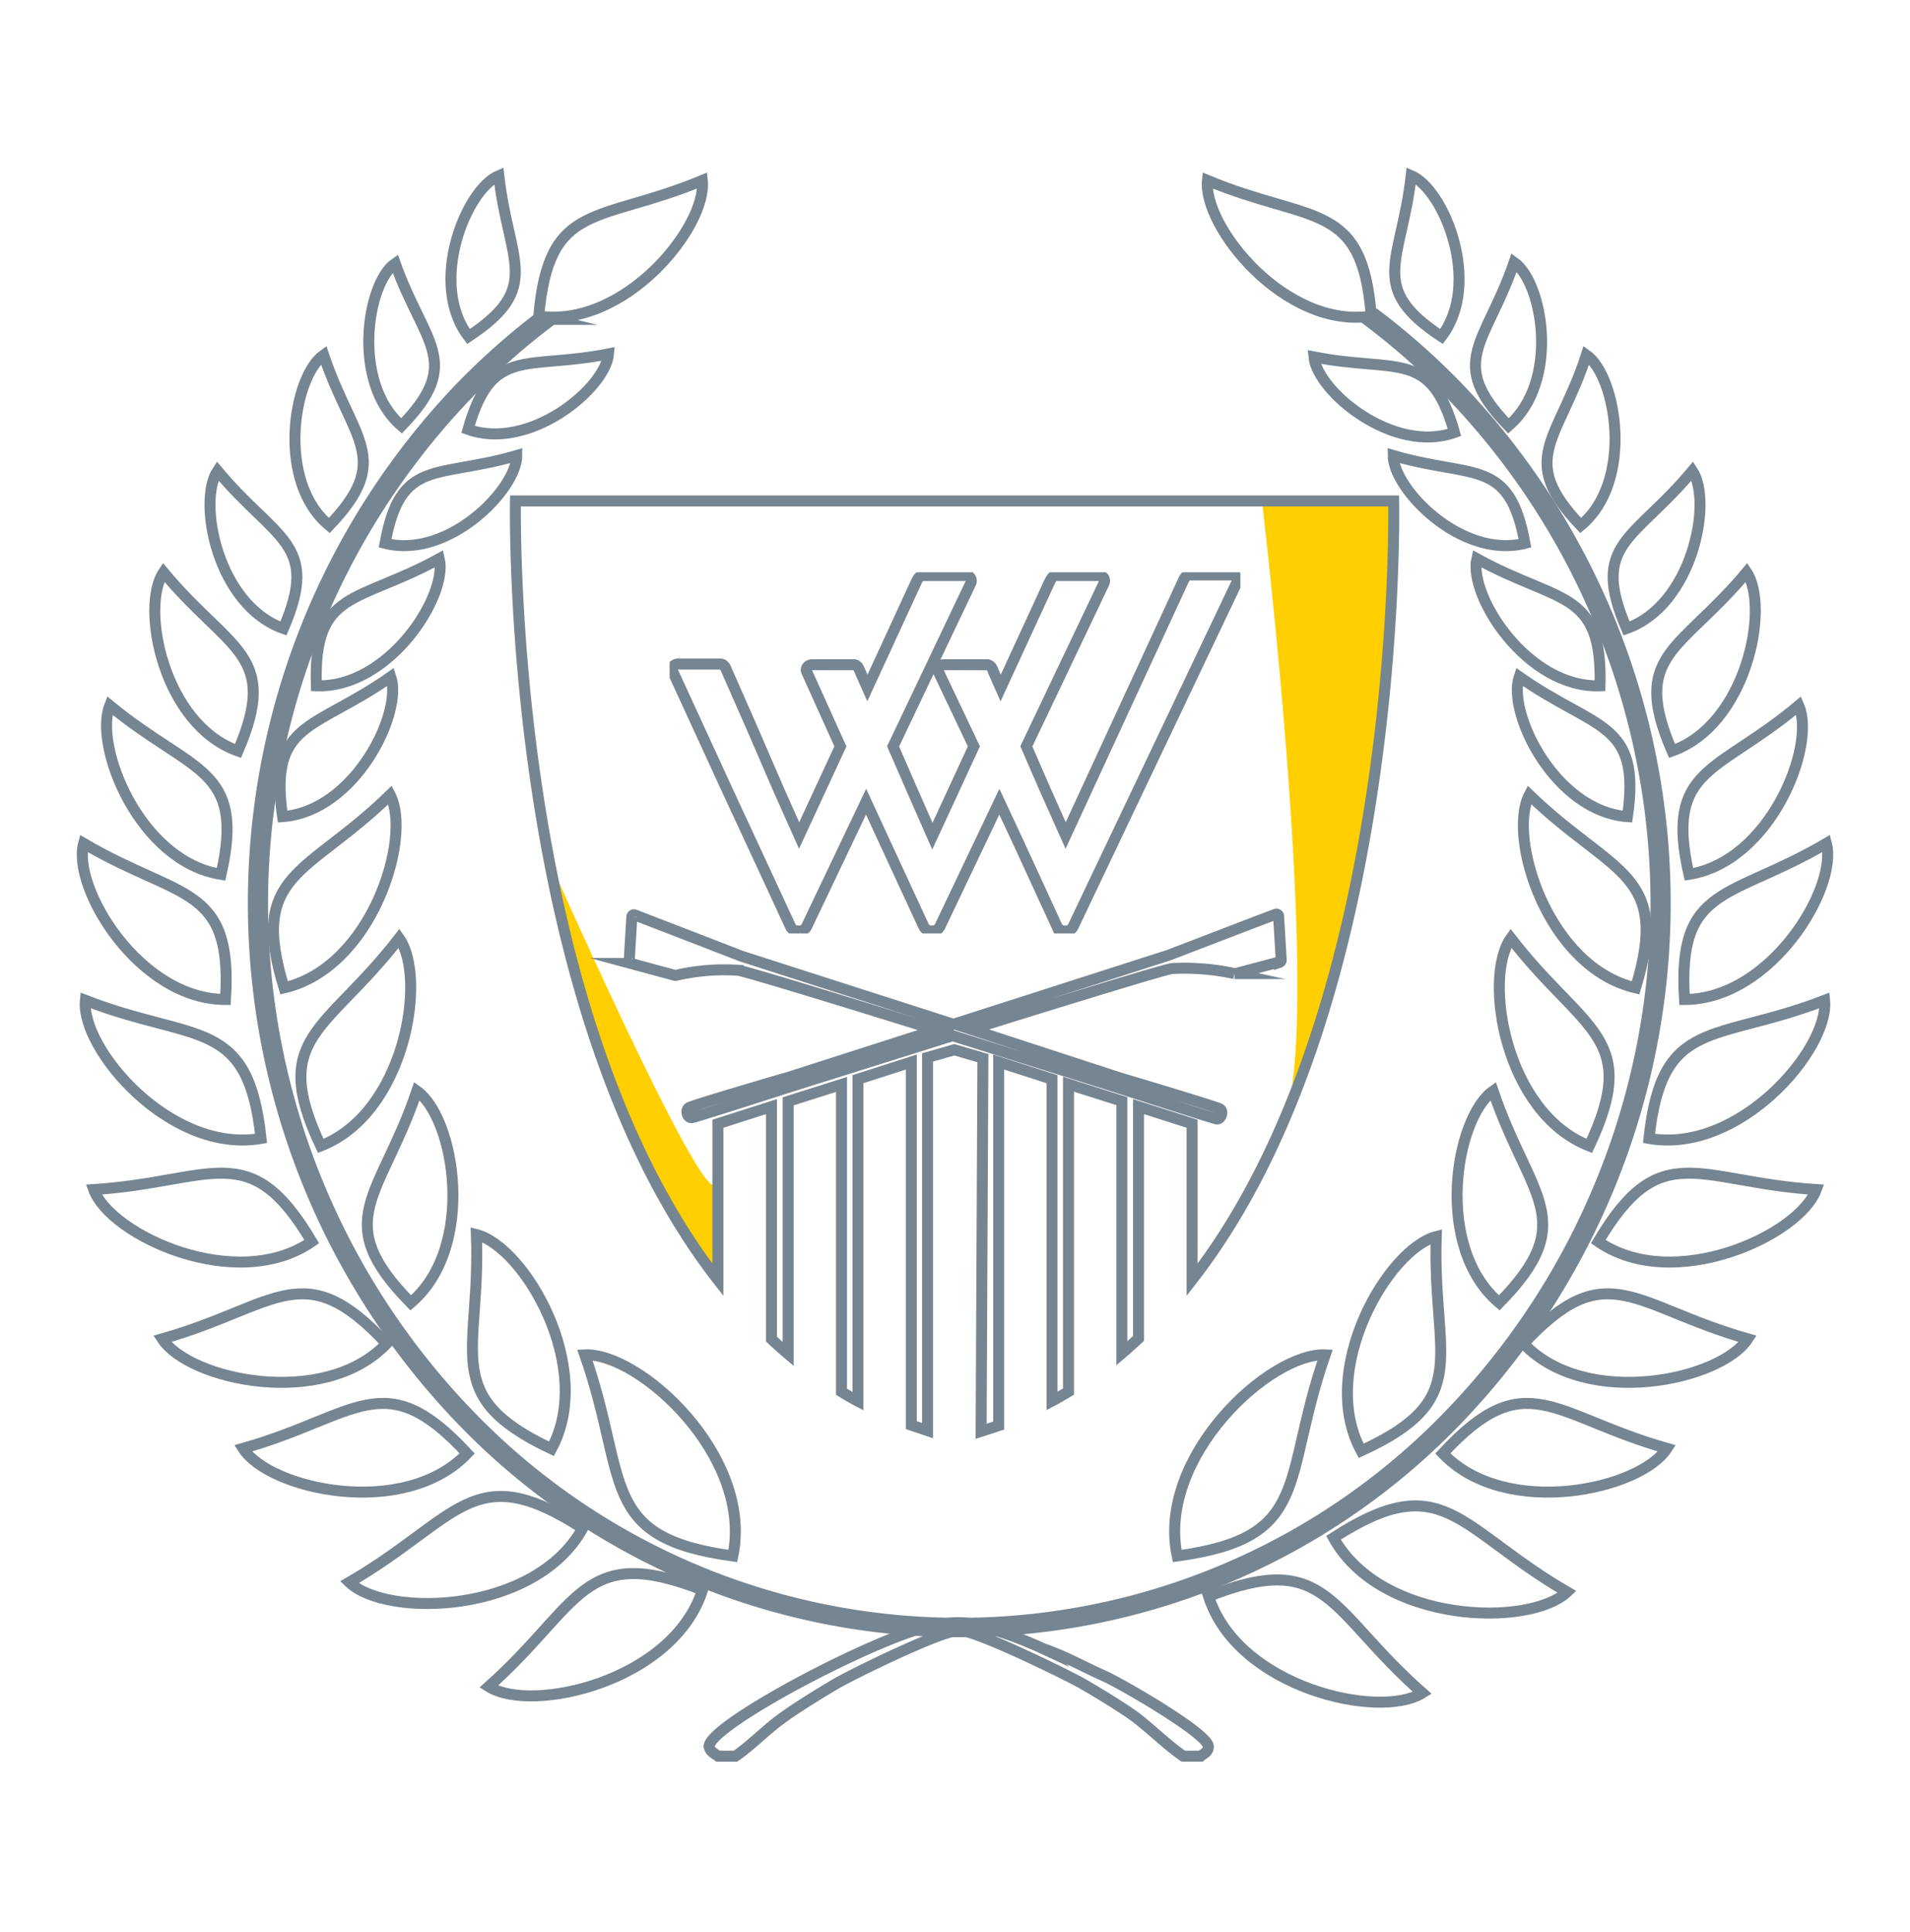 <svg id="Layer_1" data-name="Layer 1" xmlns="http://www.w3.org/2000/svg" xmlns:xlink="http://www.w3.org/1999/xlink" viewBox="0 0 87 88"><defs><style>.cls-1,.cls-2,.cls-4{fill:none;}.cls-2,.cls-4{stroke:#758591;stroke-miterlimit:10;stroke-width:0.5px;}.cls-2,.cls-3{fill-rule:evenodd;}.cls-3{fill:#ffcf01;}.cls-5{clip-path:url(#clip-path);}</style><clipPath id="clip-path"><rect class="cls-1" x="30.5" y="26.07" width="26" height="16.45"/></clipPath></defs><title>backgroundArtboard 1 copy 4</title><path class="cls-2" d="M53.62,70.88c-.95-4.55,4.27-9.28,6.74-9.16C58.37,67.42,59.78,70.05,53.62,70.88Z"/><path class="cls-2" d="M55.05,72.72c1.33,4.16,7.77,5.63,9.74,4.4C60.53,73.37,60.48,70.57,55.05,72.72Z"/><path class="cls-2" d="M60.74,70.05c2.16,3.91,8.91,4.09,10.64,2.47C66.37,69.6,65.75,66.81,60.74,70.05Z"/><path class="cls-2" d="M62,66.09c-2-3.7,1.24-9.2,3.42-9.76C65.24,61.82,67.16,63.73,62,66.09Z"/><path class="cls-2" d="M65.72,66.21c2.86,3,9,1.65,10.21-.23C70.71,64.5,69.51,62.11,65.72,66.21Z"/><path class="cls-2" d="M68.29,59.35c-3-2.55-2-8.44-.28-9.65C69.66,54.56,72,55.58,68.29,59.35Z"/><path class="cls-2" d="M69.4,61.21c2.86,3,9,1.65,10.21-.22C74.39,59.51,73.19,57.12,69.4,61.21Z"/><path class="cls-2" d="M72.39,52.2c-3.85-1.5-4.85-7.67-3.57-9.46C72.11,47,74.75,47.21,72.39,52.2Z"/><path class="cls-2" d="M72.8,56.56c3.43,2.37,9.17-.29,9.93-2.37C77.32,53.84,75.64,51.76,72.8,56.56Z"/><path class="cls-2" d="M75.11,51.86c4.12.72,8.22-4.08,8-6.29C78.09,47.51,75.7,46.31,75.11,51.86Z"/><path class="cls-2" d="M74.5,45c-4-.93-5.85-6.85-4.84-8.79C73.48,39.89,76.11,39.73,74.5,45Z"/><path class="cls-2" d="M76.73,45.53c3.92,0,7-5.08,6.46-7.11C78.8,41,76.39,40.29,76.73,45.53Z"/><path class="cls-2" d="M76.93,39.83c3.71-.58,5.81-5.86,5-7.69C78.21,35.26,75.82,34.94,76.93,39.83Z"/><path class="cls-2" d="M74.13,37.2c-3.28-.24-5.49-4.71-4.93-6.37C72.7,33.29,74.76,32.84,74.13,37.2Z"/><path class="cls-2" d="M76.16,34.21c3.4-1.2,4.46-6.55,3.4-8.14C76.56,29.67,74.25,29.78,76.16,34.21Z"/><path class="cls-2" d="M72.88,31.24c-3.29.12-6-4.08-5.61-5.79C71,27.51,73,26.84,72.88,31.24Z"/><path class="cls-2" d="M74.09,28.63c3-1.06,3.93-5.77,3-7.18C74.44,24.63,72.41,24.73,74.09,28.63Z"/><path class="cls-2" d="M72,23.94c2.43-2,1.64-6.79.26-7.77C71,20.07,69.08,20.88,72,23.94Z"/><path class="cls-2" d="M69.46,24.75c-2.88.73-6-2.46-6-4C67.12,21.82,68.75,20.84,69.46,24.75Z"/><path class="cls-2" d="M66.25,19.7c-2.79,1-6.25-1.87-6.4-3.44C63.64,17,65.17,15.88,66.25,19.7Z"/><path class="cls-2" d="M68.71,19.4c2.34-2,1.58-6.51.26-7.45C67.68,15.69,65.88,16.47,68.71,19.4Z"/><path class="cls-2" d="M65.66,15.33c1.85-2.43.11-6.7-1.38-7.33C63.84,11.93,62.26,13.09,65.66,15.33Z"/><path class="cls-2" d="M62.46,14.4C58.54,15,54.78,10.31,55,8.22,59.75,10.19,62.06,9.13,62.46,14.4Z"/><path class="cls-2" d="M33.38,70.88c.95-4.55-4.27-9.28-6.74-9.16C28.63,67.42,27.23,70.05,33.38,70.88Z"/><path class="cls-2" d="M32,72.43c-1.33,4.16-7.77,5.64-9.74,4.4C26.47,73.08,26.52,70.28,32,72.43Z"/><path class="cls-2" d="M26.54,69.62c-2.16,3.9-8.91,4.09-10.63,2.46C20.92,69.17,21.53,66.38,26.54,69.62Z"/><path class="cls-2" d="M25.12,66c2-3.71-1.24-9.21-3.42-9.76C21.91,61.67,20,63.58,25.12,66Z"/><path class="cls-2" d="M21.28,66.21c-2.86,3-9,1.65-10.21-.23C16.29,64.5,17.49,62.11,21.28,66.21Z"/><path class="cls-2" d="M18.71,59.35c3-2.55,2-8.44.28-9.65C17.34,54.56,15,55.58,18.71,59.35Z"/><path class="cls-2" d="M17.61,61.21c-2.87,3-9,1.65-10.22-.22C12.61,59.51,13.81,57.12,17.61,61.21Z"/><path class="cls-2" d="M14.61,52.2c3.85-1.5,4.85-7.67,3.57-9.46C14.89,47,12.25,47.21,14.61,52.2Z"/><path class="cls-2" d="M14.2,56.56c-3.43,2.37-9.17-.29-9.93-2.37C9.68,53.84,11.36,51.76,14.2,56.56Z"/><path class="cls-2" d="M11.89,51.86c-4.12.72-8.22-4.08-8-6.29C8.91,47.51,11.3,46.31,11.89,51.86Z"/><path class="cls-2" d="M12.94,45c4-.93,5.84-6.85,4.83-8.79C14,39.89,11.32,39.73,12.94,45Z"/><path class="cls-2" d="M10.27,45.53c-3.92,0-7-5.08-6.46-7.11C8.2,41,10.61,40.29,10.27,45.53Z"/><path class="cls-2" d="M10.07,39.83C6.36,39.25,4.26,34,5,32.14,8.79,35.26,11.18,34.94,10.07,39.83Z"/><path class="cls-2" d="M12.87,37.2c3.28-.24,5.49-4.71,4.93-6.37C14.3,33.29,12.24,32.84,12.87,37.2Z"/><path class="cls-2" d="M10.84,34.21c-3.4-1.2-4.46-6.55-3.39-8.14C10.44,29.67,12.75,29.78,10.84,34.21Z"/><path class="cls-2" d="M14.41,31.24c3.29.12,6-4.08,5.6-5.79C16.26,27.51,14.26,26.84,14.41,31.24Z"/><path class="cls-2" d="M12.91,28.63c-3-1.06-3.93-5.77-3-7.18C12.56,24.63,14.59,24.73,12.91,28.63Z"/><path class="cls-2" d="M15,23.94c-2.43-2-1.64-6.79-.26-7.77C16.05,20.07,17.92,20.88,15,23.94Z"/><path class="cls-2" d="M17.54,24.75c2.88.73,6-2.46,6-4C19.88,21.82,18.25,20.84,17.54,24.75Z"/><path class="cls-2" d="M21.32,19.56c2.8,1,6.26-1.87,6.4-3.44C23.94,16.87,22.4,15.74,21.32,19.56Z"/><path class="cls-2" d="M18.29,19.4C16,17.44,16.71,12.89,18,12,19.32,15.69,21.12,16.47,18.29,19.4Z"/><path class="cls-2" d="M21.34,15.33c-1.85-2.43-.11-6.7,1.38-7.33C23.16,11.93,24.74,13.09,21.34,15.33Z"/><path class="cls-2" d="M24.54,14.4c3.92.57,7.68-4.09,7.45-6.18C27.25,10.19,25,9.13,24.54,14.4Z"/><path class="cls-2" d="M62.66,14.33a32.27,32.27,0,0,1,3.77,3.34,33.95,33.95,0,0,1,0,46.94,31.45,31.45,0,0,1-45.47,0,33.95,33.95,0,0,1,0-46.94,33.21,33.21,0,0,1,3.66-3.25l.53.13A30.82,30.82,0,0,0,21.26,18a33.51,33.51,0,0,0,0,46.34,31,31,0,0,0,44.87,0,33.51,33.51,0,0,0,0-46.34,31.45,31.45,0,0,0-4-3.53Z"/><path class="cls-2" d="M32.71,80h.79c.78-.54,1.39-1.21,2.18-1.77.63-.46,1.74-1.14,2.42-1.54s4.74-2.4,5.51-2.4h.17c.72,0,4.81,2,5.51,2.4s1.86,1.11,2.43,1.53c.76.58,1.4,1.24,2.18,1.78h.79c.15-.13.35-.19.35-.44,0-.58-4-2.89-4.78-3.23s-1.75-.89-2.73-1.22a17.7,17.7,0,0,0-3-1.08,3.49,3.49,0,0,0-1.76,0c-1.78,0-10.47,4.48-10.47,5.53C32.35,79.81,32.55,79.87,32.71,80Z"/><path class="cls-3" d="M25,39.16S31.52,53.92,32.51,54v4S26.56,51.33,25,39.16Z"/><path class="cls-3" d="M57.5,23s2.78,23.31,1,28a80.08,80.08,0,0,0,5-28Z"/><path class="cls-4" d="M63.48,22.82h-40S23,45.86,32.7,58.3V51.19l2.44-.78V61c.24.23.5.46.76.68V50.17l2.43-.77v14c.25.15.5.3.75.43V49.16l2.43-.78V64.92l.74.25v-17l1.22-.35,1.3.38-.08,17,.8-.26V48.38l2.43.78V63.82c.25-.13.5-.28.75-.43v-14l2.43.77V61.65c.26-.22.51-.45.76-.68V50.41l2.44.78V58.3C64,45.86,63.48,22.82,63.48,22.82Zm-5.2,21-2,.53h-.05a10.71,10.71,0,0,0-2.84-.23c-.45.07-4.61,1.35-9.16,2.77L51,49.1h0s4.37,1.3,4.56,1.41.06.5-.15.46-4.51-1.43-4.51-1.43h0l-7.51-2.36-7.35,2.31h0s-4.29,1.38-4.51,1.42-.33-.33-.15-.45S36,49.05,36,49.05h0l6.63-2.13c-4.48-1.4-8.55-2.64-9-2.72a9.71,9.71,0,0,0-2.84.23h-.05l-1.19-.32-.81-.22a.1.1,0,0,1-.08-.12l.12-2a.1.1,0,0,1,.14-.09l.93.36,3.93,1.52h0l9.65,3.1,9.81-3.15h0L57.17,42l.93-.35a.1.1,0,0,1,.14.09l.12,2A.12.12,0,0,1,58.28,43.84Z"/><g id="Artwork_8" data-name="Artwork 8"><g class="cls-5"><g class="cls-5"><path class="cls-4" d="M56.11,26.19H54.19c-.16,0-.23.13-.3.28L48.54,38.06,47.62,36l-.87-2,3.54-7.44a.24.24,0,0,0-.25-.34H48.12c-.16,0-.23.13-.31.28l-2.23,4.84-.34-.77c-.05-.15-.13-.29-.29-.29H43c-.16,0-.34.14-.25.33L44.36,34l-1.89,4.09L41.55,36l-.87-2,3.54-7.44a.24.24,0,0,0-.25-.34H42.05c-.16,0-.24.13-.31.28l-2.23,4.84-.34-.77c-.06-.15-.13-.29-.29-.29H37c-.16,0-.34.14-.25.33L38.28,34,36.4,38.06,35.48,36,34.3,33.27l-1.2-2.73c-.06-.15-.13-.29-.29-.29H30.89c-.17,0-.34.14-.25.33L33.13,36l1.17,2.52L36,42.19a.36.36,0,0,0,.32.22h.12a.37.37,0,0,0,.31-.22l2.7-5.67.9,1.95,1.72,3.72a.38.38,0,0,0,.32.22h.12a.37.37,0,0,0,.31-.22l2.7-5.67.91,1.95,1.71,3.72a.38.38,0,0,0,.33.22h.11a.37.37,0,0,0,.31-.22l7.45-15.66C56.45,26.32,56.28,26.19,56.11,26.19Z"/></g></g></g></svg>